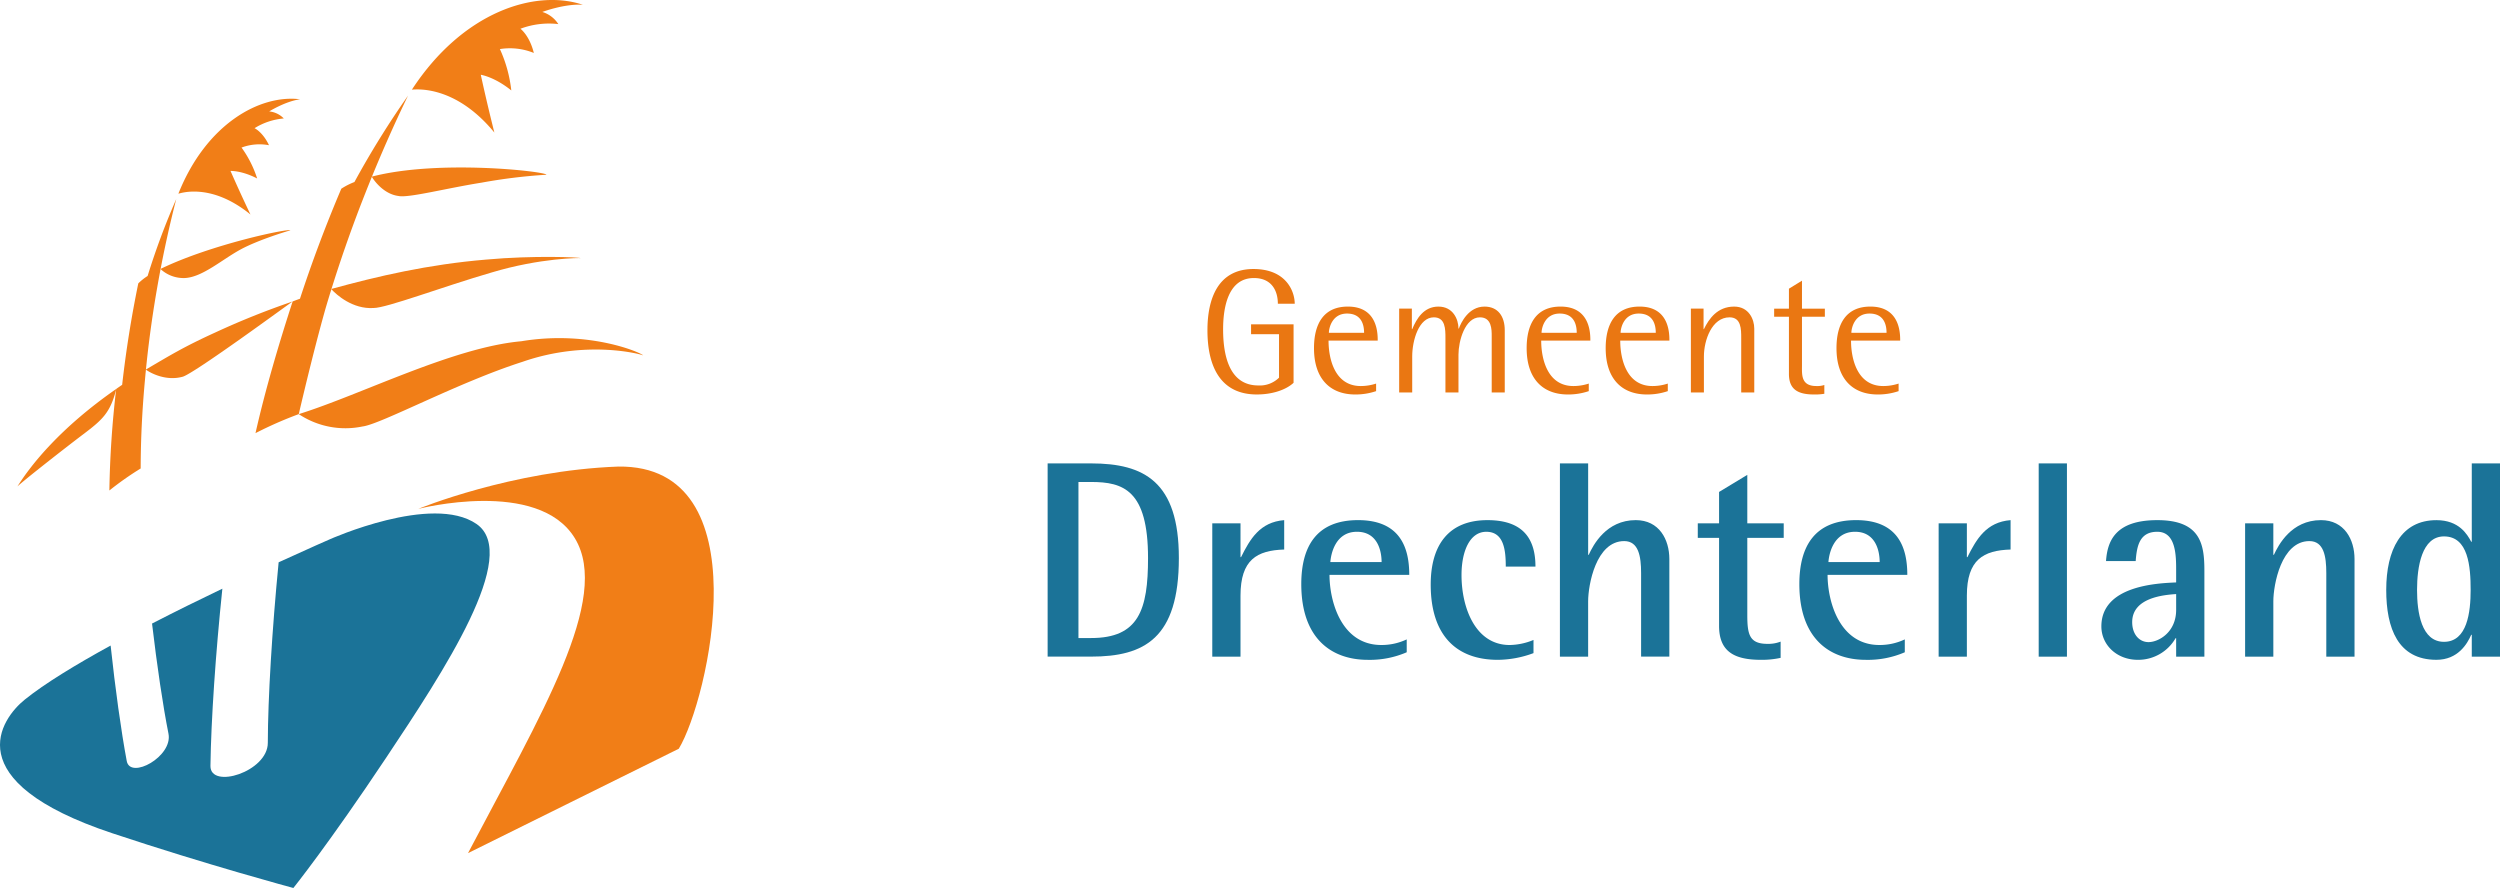 <svg id="Group_4174" data-name="Group 4174" xmlns="http://www.w3.org/2000/svg" width="857.277" height="304.502" viewBox="0 0 857.277 304.502">
  <g id="Group_3890" data-name="Group 3890" transform="translate(359.243 92.254)">
    <path id="Path_3017" data-name="Path 3017" d="M110.647,51.46h4.328c11.065,0,19.535,2.782,19.535,26.087,0,17.74-3.174,27.428-19.535,27.428h-4.328Zm-10.569,59.884h14.9c18.281,0,30.1-6.272,30.1-33.8,0-26.184-11.913-32.456-30.1-32.456h-14.9Z" transform="translate(-100.078 21.562)" fill="#1b7398"/>
    <path id="Path_3018" data-name="Path 3018" d="M112.993,50.638h9.68V62.219h.193c3.068-6.151,6.43-12.008,14.788-12.678v10.08c-9.319.287-14.981,3.462-14.981,15.795V96.35h-9.68Z" transform="translate(-56.532 36.565)" fill="#1b7398"/>
    <path id="Path_3019" data-name="Path 3019" d="M129.941,63.912c.194-2.62,1.634-10.38,9.125-10.38,7.2,0,8.452,6.79,8.452,10.38Zm26.19,26.521a20.1,20.1,0,0,1-8.713,1.924c-13.735,0-17.764-15.009-17.764-24.054H157c0-8.854-2.782-18.763-17.551-18.763-14.4,0-19.472,9.229-19.472,21.939,0,18.474,10.16,25.968,22.834,25.968a31.857,31.857,0,0,0,13.322-2.6Z" transform="translate(-32.995 36.565)" fill="#1b7398"/>
    <path id="Path_3020" data-name="Path 3020" d="M165.372,95.143a35.649,35.649,0,0,1-12.212,2.3c-14.582,0-23.033-8.752-23.033-25.8,0-13.68,6.243-22.1,19.453-22.1,12.331,0,16.466,6.5,16.466,15.938H155.866c0-5.489-.58-11.945-6.673-11.945-5.6,0-8.5,6.553-8.5,14.837,0,11.175,4.734,23.988,16.515,23.988a22.14,22.14,0,0,0,8.165-1.734Z" transform="translate(1.236 36.565)" fill="#1b7398"/>
    <path id="Path_3021" data-name="Path 3021" d="M140.262,45.088h9.68V76.449h.193c1.541-3.365,5.988-11.9,16.129-11.9,8.071,0,11.519,6.706,11.519,13.339v33.47H168.1V82.7c0-5.77-.873-10.963-5.8-10.963-9.661,0-12.362,15.005-12.362,20.676V111.36h-9.68Z" transform="translate(35.409 21.554)" fill="#1b7398"/>
    <path id="Path_3022" data-name="Path 3022" d="M179.485,108.74a30.108,30.108,0,0,1-6.724.674c-9.112,0-14.383-2.788-14.383-11.631V67.6h-7.3V62.61h7.3V51.847l9.68-5.857V62.61h12.487V67.6H168.058V93.94c0,6.728.674,10,6.917,10a11.718,11.718,0,0,0,4.51-.77Z" transform="translate(71.867 24.593)" fill="#1b7398"/>
    <path id="Path_3023" data-name="Path 3023" d="M169.009,63.912c.188-2.62,1.628-10.38,9.125-10.38,7.2,0,8.451,6.79,8.451,10.38ZM195.2,90.433a20.092,20.092,0,0,1-8.713,1.924c-13.734,0-17.769-15.009-17.769-24.054H196.06c0-8.854-2.775-18.763-17.545-18.763-14.4,0-19.473,9.229-19.473,21.939,0,18.474,10.154,25.968,22.834,25.968a31.9,31.9,0,0,0,13.322-2.6Z" transform="translate(98.733 36.565)" fill="#1b7398"/>
    <path id="Path_3024" data-name="Path 3024" d="M169.968,50.638h9.68V62.219h.193c3.075-6.151,6.437-12.008,14.795-12.678v10.08c-9.318.287-14.988,3.462-14.988,15.795V96.35h-9.68Z" transform="translate(135.571 36.565)" fill="#1b7398"/>
    <path id="Path_3025" data-name="Path 3025" d="M177.816,45.088H187.5V111.36h-9.686Z" transform="translate(162.033 21.554)" fill="#1b7398"/>
    <path id="Path_3026" data-name="Path 3026" d="M208.373,80.287c0,7.8-6.087,11.081-9.468,11.081-3.193,0-5.607-2.7-5.607-6.843,0-8.477,11.015-9.345,15.075-9.634Zm0,16.063h9.68v-29.5c0-8.973-1.247-17.307-16.135-17.307-14.427,0-17.114,7.177-17.595,14.026H194.5c.387-5.4,1.441-10.034,7.416-10.034,6.455,0,6.455,8.3,6.455,13.315V70.9c-6.087.284-25.641.951-25.641,15.074,0,6.36,5.283,11.466,12.5,11.466a14.773,14.773,0,0,0,12.948-7.42h.193Z" transform="translate(178.61 36.565)" fill="#1b7398"/>
    <path id="Path_3027" data-name="Path 3027" d="M194.006,50.647h9.679V61.439h.193c1.547-3.365,5.994-11.9,16.136-11.9,8.064,0,11.514,6.706,11.514,13.339V96.35h-9.68V67.69c0-5.77-.867-10.963-5.794-10.963-9.661,0-12.368,15.005-12.368,20.676V96.35h-9.679Z" transform="translate(216.622 36.565)" fill="#1b7398"/>
    <path id="Path_3028" data-name="Path 3028" d="M215.642,88.492c0-7.978,1.641-18.361,9.243-18.361,8.371,0,9.137,10.383,9.137,18.361,0,7.6-1.154,17.788-9.137,17.788C217.089,106.28,215.642,96.09,215.642,88.492Zm18.767,22.868h9.68V45.088h-9.68v26.87h-.193c-1.348-2.5-4.135-7.4-11.932-7.4-12.119,0-17.208,10.183-17.208,23.929,0,13.175,4.035,23.96,17.208,23.96,7.41,0,10.584-5.5,11.932-8.574h.193Z" transform="translate(253.946 21.554)" fill="#1b7398"/>
    <path id="Path_3029" data-name="Path 3029" d="M142.147,68.858c-2.644,2.456-7.341,4-12.612,4-12.275,0-16.921-9.332-16.921-22.029,0-10.719,3.562-20.988,15.78-20.988,11.314,0,14.152,7.776,14.152,11.91h-5.788c0-4.44-2.108-8.816-8.22-8.816-8.8,0-10.553,9.971-10.553,17.6,0,9.056,2.171,19.233,12.056,19.233a9.372,9.372,0,0,0,7.117-2.667V52.2h-9.586V48.808h14.576Z" transform="translate(-57.812 -29.844)" fill="#ea7712"/>
    <path id="Path_3030" data-name="Path 3030" d="M126.079,41.782c0-1.588,1.092-6.6,6.212-6.6s5.857,4.092,5.857,6.6Zm16.192,17.41a16.873,16.873,0,0,1-5.27.845c-8.87,0-11.04-9.238-11.04-15.581H142.82c0-2.372,0-11.666-10.222-11.666-8.382,0-11.626,6-11.626,14.263,0,10.567,5.594,15.879,14.158,15.879a21.886,21.886,0,0,0,7.142-1.148Z" transform="translate(-29.632 -19.914)" fill="#ea7712"/>
    <path id="Path_3031" data-name="Path 3031" d="M127.652,33.484h4.353v7.04h.119c1.509-3.628,3.979-7.734,8.987-7.734s6.879,4.349,6.879,7.553h.118c.73-2,3.318-7.553,8.807-7.553,4.646,0,6.941,3.381,6.941,8.1v21.34h-4.472V42.882c0-2.236,0-6.408-4.036-6.408-5.127,0-7.36,8.1-7.36,12.817V62.229H143.52V43.609c0-3.085,0-7.135-3.979-7.135-5.121,0-7.416,7.858-7.416,13.423V62.229h-4.472Z" transform="translate(-7.105 -19.911)" fill="#ea7712"/>
    <path id="Path_3032" data-name="Path 3032" d="M142.76,41.782c0-1.588,1.085-6.6,6.212-6.6s5.85,4.092,5.85,6.6Zm16.192,17.41a16.92,16.92,0,0,1-5.277.845c-8.863,0-11.034-9.238-11.034-15.581h16.853c0-2.372,0-11.666-10.223-11.666-8.377,0-11.62,6-11.62,14.263,0,10.567,5.588,15.879,14.158,15.879a21.919,21.919,0,0,0,7.142-1.148Z" transform="translate(26.611 -19.914)" fill="#ea7712"/>
    <path id="Path_3033" data-name="Path 3033" d="M148.966,41.782c0-1.588,1.085-6.6,6.212-6.6s5.85,4.092,5.85,6.6Zm16.185,17.41a16.87,16.87,0,0,1-5.27.845c-8.863,0-11.04-9.238-11.04-15.581H165.7c0-2.372,0-11.666-10.223-11.666-8.377,0-11.626,6-11.626,14.263,0,10.567,5.594,15.879,14.158,15.879a21.857,21.857,0,0,0,7.141-1.148Z" transform="translate(47.512 -19.914)" fill="#ea7712"/>
    <path id="Path_3034" data-name="Path 3034" d="M150.534,33.484h4.347v7.04H155c1.759-3.628,4.671-7.734,10.372-7.734,5.02,0,6.9,4.349,6.9,7.553V62.229h-4.478V43.609c0-3.085,0-7.135-4-7.135-6.063,0-8.794,7.858-8.794,13.423V62.229h-4.466Z" transform="translate(70.044 -19.911)" fill="#ea7712"/>
    <path id="Path_3035" data-name="Path 3035" d="M174.274,69.539a18.787,18.787,0,0,1-3.562.243c-5.918,0-8.638-2.052-8.576-7.247V43.124h-5.071V40.349h5.071V33.506l4.472-2.748v9.591h7.846v2.776h-7.846V60.178c-.062,3.385,0,6.71,4.946,6.71a7.656,7.656,0,0,0,2.72-.363Z" transform="translate(92.066 -26.765)" fill="#ea7712"/>
    <path id="Path_3036" data-name="Path 3036" d="M167.063,41.782c0-1.588,1.085-6.6,6.212-6.6s5.85,4.092,5.85,6.6Zm16.192,17.41a16.878,16.878,0,0,1-5.271.845c-8.869,0-11.039-9.238-11.039-15.581H183.8c0-2.372,0-11.666-10.216-11.666-8.383,0-11.626,6-11.626,14.263,0,10.567,5.594,15.879,14.158,15.879a21.919,21.919,0,0,0,7.142-1.148Z" transform="translate(108.551 -19.914)" fill="#ea7712"/>
  </g>
  <path id="Path_3037" data-name="Path 3037" d="M44.751,64.429s41.14-10.634,53.7,10.089S86.815,134.838,61.8,182.474l72.278-35.8c10.165-16.794,28.683-97.369-20.724-96.758C76.67,51.259,44.751,64.429,44.751,64.429Z" transform="translate(98.688 110.073)" fill="#f17e17"/>
  <path id="Path_3038" data-name="Path 3038" d="M99.651,20.405c.183-1.056-36.743-5.374-59.855.645-.006.013-.012.03-.018.043.991,1.7,4.31,5.98,9.131,6.593,3.273.773,16.616-2.689,28.522-4.571A187.122,187.122,0,0,1,99.651,20.405Z" transform="translate(87.721 39.515)" fill="#f17e17"/>
  <path id="Path_3039" data-name="Path 3039" d="M39.771,18.9c.007.013.014.023.021.034.006-.013.013-.031.018-.043A.122.122,0,0,1,39.771,18.9Z" transform="translate(87.706 41.67)" fill="#ea7712"/>
  <path id="Path_3040" data-name="Path 3040" d="M120.937,27.911c-.049-.3-16.1-.991-32.323.485-20.008,1.667-37.32,5.733-53.157,10.076-.006.018-.011.033-.016.055,1.758,1.944,7.321,6.931,14.472,6.481,4.383.05,23.887-7.354,40.451-12.165C107.147,27.792,120.9,27.811,120.937,27.911Z" transform="translate(78.158 60.612)" fill="#f17e17"/>
  <path id="Path_3041" data-name="Path 3041" d="M35.43,30.926c.01.014.025.028.037.041a.487.487,0,0,1,.016-.055Z" transform="translate(78.132 68.171)" fill="#ea7712"/>
  <path id="Path_3042" data-name="Path 3042" d="M150,42.1c-.236-.732-18.211-8.777-41.793-4.85-23.408,2.115-54.615,18.182-76.207,24.96,0,.023-.011.046-.015.066A28.8,28.8,0,0,0,53.8,66.468c6.227-.741,32.674-15.072,54.807-22.154C130.972,36.522,149.826,41.846,150,42.1Z" transform="translate(70.525 79.772)" fill="#f17e17"/>
  <path id="Path_3043" data-name="Path 3043" d="M31.962,44.325l.058.037c0-.021.01-.044.015-.066C32.01,44.3,31.986,44.313,31.962,44.325Z" transform="translate(70.484 97.684)" fill="#ea7712"/>
  <path id="Path_3044" data-name="Path 3044" d="M44.069,30.727C61.491,4.034,86.311-3.833,102.7,1.639,96.512,1.2,88.774,4.085,88.79,4.1a9.971,9.971,0,0,1,5.481,4.16,27.764,27.764,0,0,0-12.993,1.6c.029.023,3.095,2.266,4.594,8.3A21.746,21.746,0,0,0,74.235,16.83a46.131,46.131,0,0,1,3.908,14.18C72.295,26.3,67.69,25.645,67.677,25.641c.022.013,1.739,8.2,4.661,19.811C58.258,28.312,44.276,30.864,44.069,30.727Z" transform="translate(97.185 0)" fill="#f17e17"/>
  <path id="Path_3045" data-name="Path 3045" d="M61.678,24.71c-.024-.867-27.165,4.759-44.5,13.206,0,.012,0,.025-.007.038a11.6,11.6,0,0,0,8.49,3.079c5.978-.385,12.528-6.266,18.891-9.745S61.975,24.556,61.678,24.71Z" transform="translate(37.873 54.3)" fill="#f17e17"/>
  <path id="Path_3046" data-name="Path 3046" d="M17.167,28.784a.085.085,0,0,0,.022.024c0-.012.005-.026.007-.038A.041.041,0,0,1,17.167,28.784Z" transform="translate(37.858 63.446)" fill="#ea7712"/>
  <path id="Path_3047" data-name="Path 3047" d="M65.934,32.254A271.774,271.774,0,0,0,39.374,42.9c-10.781,4.917-15.292,7.72-23.762,12.685,0,.015,0,.03,0,.045,1.7,1.259,6.911,3.955,12.5,2.458C31.585,57.431,65.89,32.18,65.934,32.254Z" transform="translate(34.421 71.123)" fill="#f17e17"/>
  <path id="Path_3048" data-name="Path 3048" d="M15.61,39.563c0-.016,0-.032,0-.046h0" transform="translate(34.423 87.147)" fill="#ea7712"/>
  <path id="Path_3049" data-name="Path 3049" d="M163.4,58.532c-15.2-10.48-50.316,5.26-50.316,5.26s-7.03,3.061-17.537,7.882c-2.238,22.948-3.679,46.64-3.712,61.919,0,9.916-19.746,16.021-19.672,7.908.215-15.9,1.8-38.832,4.087-60.778-7.717,3.7-15.975,7.763-24.114,11.954,1.7,14.462,3.738,28.243,5.634,37.758,1.579,7.848-13.074,15.829-14.309,9.4-1.959-10.455-3.944-24.885-5.528-39.614C25.98,106.776,15.31,113.268,8.482,118.77c-8.012,6.458-23.738,27.915,30,45.809C71.157,175.457,100.6,183.36,100.6,183.36s12.06-15.015,31.809-44.663S178.6,69.01,163.4,58.532Z" transform="translate(0 121.142)" fill="#1b7398"/>
  <path id="Path_3050" data-name="Path 3050" d="M61.808,51.934q1-2.689,2.048-5.369,1.166-3.008,2.369-6.006c4.124-10.236,8.588-20.374,13.408-30.324A309.3,309.3,0,0,0,61.259,39.85a23.721,23.721,0,0,0-4.5,2.295q-7.954,18.71-14.176,37.727c-.817.287-1.641.59-2.508.936-4.646,14.221-9.416,30.38-12.741,45.155a132.709,132.709,0,0,1,14.832-6.523c.017.01,4.739-20.6,9.273-36.528Q56.044,67.36,61.808,51.934Z" transform="translate(60.28 22.568)" fill="#f17e17"/>
  <path id="Path_3051" data-name="Path 3051" d="M27.168,57.187q.372-2.333.78-4.665.435-2.53.9-5.056C30.484,38.7,32.4,29.952,34.634,21.3a249.449,249.449,0,0,0-9.82,26.366A19.057,19.057,0,0,0,21.619,50.2c-2.391,11.609-4.237,23.233-5.534,34.785-.716.489-1.42.975-2.044,1.423A341.618,341.618,0,0,0,11.7,121.221a107.089,107.089,0,0,1,10.69-7.521l.042.018c.031-9.992.493-19.742,1.441-30.075Q25.041,70.46,27.168,57.187Z" transform="translate(25.805 46.971)" fill="#f17e17"/>
  <path id="Path_3052" data-name="Path 3052" d="M19.084,43.12C28.617,19.214,47.006,9.032,60.849,10.748c-4.969.64-10.631,4.159-10.617,4.164a8.052,8.052,0,0,1,5,2.417A22.369,22.369,0,0,0,45.2,20.666c.028.012,2.81,1.3,4.96,5.836a17.567,17.567,0,0,0-9.421.807,37.237,37.237,0,0,1,5.355,10.6c-5.379-2.79-9.129-2.578-9.141-2.581.021.009,2.685,6.213,6.849,14.936C29.928,38.946,19.27,43.193,19.084,43.12Z" transform="translate(42.086 23.295)" fill="#f17e17"/>
  <path id="Path_3053" data-name="Path 3053" d="M1.862,75.055c4.7-7.457,14.6-20.014,33.877-33.443a.272.272,0,0,0,.035.015C33.721,49.789,30.989,52.2,24.452,57.138S3.6,73.306,1.862,75.055Z" transform="translate(4.107 91.767)" fill="#f17e17"/>
</svg>
